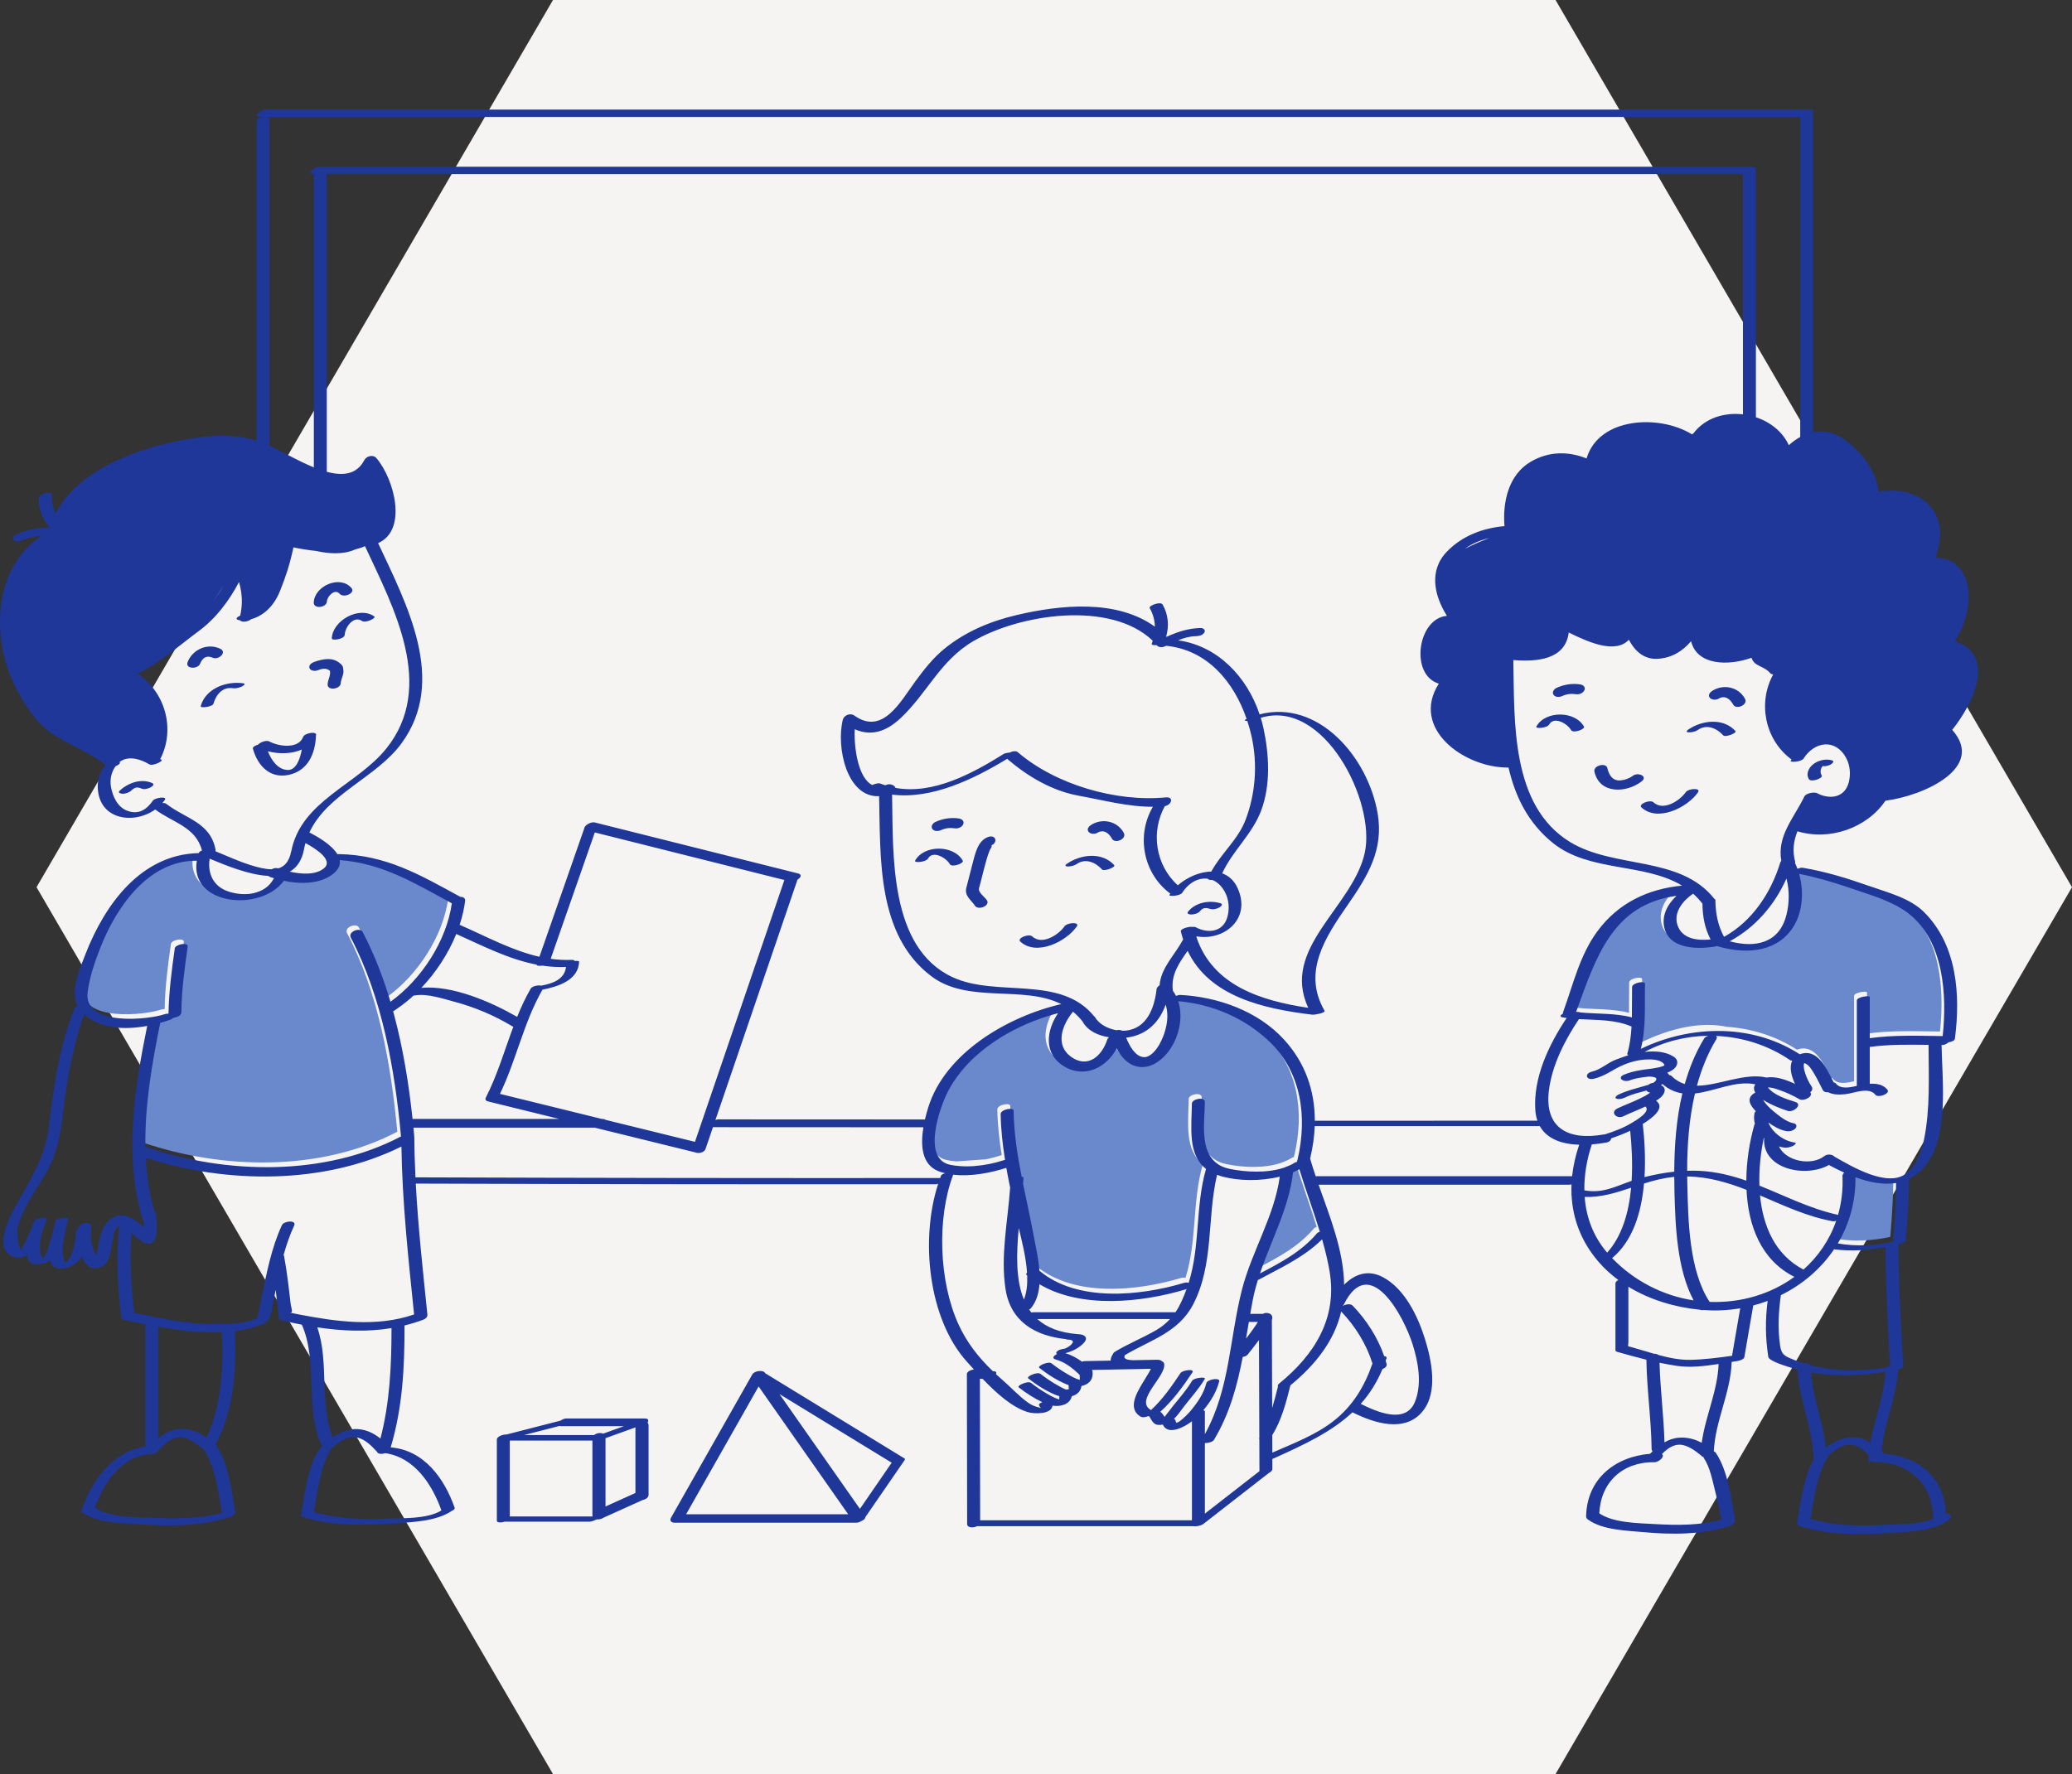 <?xml version="1.0" encoding="UTF-8"?>
<svg width="397px" height="340px" viewBox="0 0 397 340" version="1.1" xmlns="http://www.w3.org/2000/svg" xmlns:xlink="http://www.w3.org/1999/xlink">
    <rect x="0" y="0" width="397" height="340" fill="#333333" stroke="none"/>
    <!-- Generator: Sketch 54.1 (76490) - https://sketchapp.com -->
    <title>img</title>
    <desc>Created with Sketch.</desc>
    <g id="✅-Startseite" stroke="none" stroke-width="1" fill="none" fill-rule="evenodd">
        <g id="L_Startseite_V2.2" transform="translate(-762, -1070)">
            <g id="Markenkern" transform="translate(250, 908)">
                <g id="Group-3" transform="translate(0, 162)">
                    <g id="img" transform="translate(512, 0)">
                        <polygon id="Polygon" fill="#F5F4F3" transform="translate(202, 170) rotate(-270) translate(-202, -170) " points="202.035 -25 372 73.955 372 266.045 202.035 365 32 266.045 32 73.955"></polygon>
                        <g id="190-Back-To-School" transform="translate(0, 21)" fill-rule="nonzero">
                            <path d="M371.703,176.689 C367.016,176.64 362.38,176.444 357.722,177.093 C357.722,174.461 357.722,171.828 357.722,169.195 C357.722,168.862 355.242,169.197 355.242,169.858 C355.242,175.314 355.242,180.769 355.242,186.224 C353.75,186.568 352.1,186.878 351.216,185.758 C351.126,185.643 350.976,185.578 350.796,185.548 C349.529,183.081 347.798,178.957 344.379,180.145 C344.351,180.155 344.331,180.168 344.304,180.178 C340.226,177.531 335.569,176.107 330.798,175.783 C324.092,174.349 316.806,177.551 313.844,179.081 C314.862,175.16 314.543,170.704 314.63,166.705 C314.63,166.704 314.631,166.703 314.631,166.702 C314.631,166.685 314.631,166.668 314.631,166.651 C314.629,166.053 312.169,166.487 312.151,167.313 C312.109,169.185 312.159,171.151 312.119,173.113 C308.925,172.274 305.498,172.482 302.193,172.16 C301.997,172.074 301.722,172.039 301.427,172.055 C305.235,161.607 308.367,151.524 320.669,149.84 C318.888,151.523 317.662,153.821 318.437,156.301 C319.626,160.11 324.893,160.069 328.012,159.556 C328.128,159.538 328.237,159.503 328.343,159.463 C328.382,159.468 328.424,159.469 328.464,159.469 C333.407,160.942 339.269,160.886 342.644,156.408 C344.811,153.532 345.201,149.308 344.208,145.742 L344.368,145.668 C347.397,146.269 350.363,147.148 353.297,148.116 C357.186,149.556 361.726,151.391 365.185,153.248 C371.919,158.456 372.554,168.823 371.703,176.689 Z M354.985,203.717 C355.028,208.429 353.785,212.722 351.593,216.383 C355.06,216.991 358.722,216.811 362.177,216.056 C362.493,212.32 362.745,208.568 362.772,204.819 C360.273,205.219 357.57,204.665 354.985,203.717 Z M232.546,203.407 C232.737,203.424 232.955,203.442 233.205,203.46 C232.99,203.395 232.783,203.326 232.582,203.251 C232.57,203.303 232.558,203.355 232.546,203.407 Z M249.498,218.253 C251.181,217.301 252.494,216.457 252.83,215.979 C252.794,215.853 252.755,215.727 252.719,215.601 C251.717,216.585 250.635,217.458 249.498,218.253 Z M250.475,199.924 C250.458,199.999 250.445,200.074 250.426,200.149 C250.6,200.756 250.789,201.364 250.982,201.974 L250.475,199.924 Z M251.757,214.425 C251.846,214.32 252.045,214.222 252.29,214.14 C251.062,210.133 249.584,206.189 248.363,202.185 C247.976,202.392 247.572,202.582 247.153,202.757 C246.382,209.542 242.994,215.671 240.812,222.125 C244.81,220.035 248.787,217.941 251.757,214.425 Z M245.686,201.778 C246.321,201.546 246.924,201.27 247.473,200.928 C247.603,200.846 247.763,200.792 247.934,200.756 C247.901,200.617 247.934,200.485 248.01,200.362 C249.914,192.24 248.824,183.523 242.435,177.567 C237.666,173.12 231.587,170.584 225.134,170.011 C226.242,173.384 225.106,177.601 222.806,180.203 C221.414,181.777 219.429,182.993 217.251,182.515 C215.411,182.111 214.197,180.661 213.328,179.041 C211.457,182.657 207.265,184.848 203.342,182.538 C199.227,180.116 199.835,175.656 202.096,172.301 C193.724,174.468 184.955,179.626 180.963,187.332 C179.521,190.116 175.891,200.104 181.351,201.316 C181.977,201.454 182.632,201.531 183.294,201.581 L188.856,201.185 C189.92,200.974 190.953,200.698 191.931,200.381 C191.469,197.484 191.137,194.572 191.091,191.634 C191.077,190.714 193.56,190.249 193.571,190.973 C193.638,195.248 194.298,199.449 195.119,203.628 C195.329,203.642 195.468,203.689 195.463,203.775 C195.445,204.17 195.42,204.576 195.39,204.988 C196.043,208.192 196.764,211.387 197.363,214.595 C197.732,216.574 198.335,219.108 198.522,221.608 C205.713,227.65 217.809,226.457 226.188,223.951 C226.604,223.826 226.918,223.843 227.136,223.93 C229.383,216.853 228.392,209.242 230.47,202.116 C226.954,199.392 227.673,194.319 227.76,189.61 C227.777,188.696 230.271,188.214 230.25,189.34 C230.177,193.282 229.208,198.817 232.718,201.178 C232.823,201.216 232.905,201.271 232.956,201.344 C233.521,201.68 234.189,201.942 234.987,202.109 C238.041,202.746 242.121,202.965 245.364,201.897 C245.466,201.848 245.575,201.81 245.686,201.778 Z M74.744,172.42 C74.938,172.095 75.164,171.759 75.414,171.414 C75.198,171.563 74.985,171.718 74.767,171.859 C74.718,171.89 74.665,171.915 74.611,171.94 C74.657,172.099 74.7,172.26 74.744,172.42 Z M63.443,145.343 C63.157,145.973 62.548,146.486 61.384,146.633 C59.054,147.602 56.201,147.499 53.656,146.962 C49.194,153.032 35.539,151.631 36.97,143.115 C27.62,143.055 21.488,152.061 18.425,159.903 C17.37,162.605 16.388,165.444 16.037,168.338 C15.237,174.91 27.782,173.559 30.812,172.499 C31.051,172.415 31.304,172.391 31.542,172.408 C31.621,168.205 32.155,164.058 32.749,159.9 C32.863,159.108 35.353,158.649 35.222,159.568 C34.623,163.765 34.049,167.96 34.004,172.206 C33.998,172.743 33.154,173.115 32.453,173.195 C32.354,173.33 32.154,173.466 31.81,173.586 C31.229,173.789 30.607,173.984 29.962,174.163 C28.394,181.812 26.979,189.926 27.117,197.898 C27.177,197.907 27.238,197.919 27.295,197.938 C42.551,203.166 61.439,203.61 76.122,195.9 C74.939,183.084 72.51,169.276 66.494,157.835 C65.897,156.701 68.266,155.806 68.766,156.757 C70.979,160.965 72.715,165.47 74.096,170.121 C80.027,165.883 84.862,158.446 85.868,151.279 C78.643,147.372 72.555,143.612 64.371,143 C64.503,143.774 64.261,144.57 63.443,145.343 Z" id="color_x5F_2" fill="#6A89CC"></path>
                            <path d="M38.454,114.317 C39.423,110.922 43.402,109.469 46.65,109.963 C47.219,110.049 46.499,110.499 46.337,110.573 C45.821,110.809 45.179,110.984 44.608,110.898 C42.653,110.601 41.395,112.116 40.894,113.868 C40.72,114.473 38.32,114.784 38.454,114.317 Z M63.57,101.335 C63.545,101.86 66.009,101.501 66.048,100.673 C66.119,99.175 67.77,96.905 69.375,98.018 C70.005,98.456 72.193,97.468 71.696,97.124 C68.787,95.104 63.733,97.926 63.57,101.335 Z M62.631,94.283 C62.681,93.298 64.146,91.732 65.067,92.796 C65.84,93.69 68.185,92.671 67.329,91.681 C65.15,89.166 60.275,91.267 60.115,94.448 C60.048,95.788 62.572,95.463 62.631,94.283 Z M40.758,105.058 C41.849,105.565 43.617,103.991 42.169,103.32 C39.758,102.2 36.914,103.446 35.953,105.878 C35.416,107.242 37.907,107.298 38.336,106.212 C38.787,105.074 39.597,104.52 40.758,105.058 Z M29.162,129.078 C27.034,128.121 24.504,129.05 22.9,130.567 C22.461,130.981 23.274,131.133 23.525,131.125 C24.116,131.106 24.739,130.904 25.172,130.494 C25.838,129.864 26.319,129.773 27.156,130.151 C27.658,130.377 28.453,130.113 28.899,129.875 C29.205,129.711 29.673,129.308 29.162,129.078 Z M60.751,107.497 C61.76,107.146 62.401,106.949 63.215,107.55 C63.392,108.488 62.821,109.226 62.774,110.164 C62.71,111.443 65.227,111.072 65.283,109.968 C65.315,109.326 65.642,108.735 65.77,108.107 C65.847,107.733 65.797,107.329 65.732,106.959 C65.65,106.488 65.298,106.241 64.939,105.966 C63.582,104.929 61.774,105.314 60.303,105.825 C59.836,105.988 59.121,106.372 59.287,106.993 C59.442,107.565 60.284,107.659 60.751,107.497 Z M48.452,122.47 C48.371,122.175 48.887,121.872 49.468,121.7 C49.847,121.23 51.087,120.818 51.589,121.094 C53.336,122.053 57.175,122.622 58.071,120.251 C58.387,119.412 60.871,119.103 60.55,119.951 C60.548,119.958 60.543,119.964 60.54,119.97 C60.419,123.468 58.983,126.755 55.252,127.518 C51.687,128.248 49.337,125.701 48.452,122.47 Z M51.32,122.974 C51.996,124.681 53.217,126.504 55.123,126.569 C56.721,126.622 57.489,124.503 57.83,122.653 C55.883,123.513 53.356,123.536 51.32,122.974 Z M323.019,130.798 C321.829,132.495 318.689,134.499 316.813,132.77 C316.154,132.162 313.823,133.111 314.514,133.749 C317.609,136.602 323.292,133.779 325.331,130.871 C325.998,129.921 323.496,130.119 323.019,130.798 Z M323.438,118.853 C323.069,119.108 323.079,119.35 323.573,119.36 C324.134,119.372 324.858,119.214 325.325,118.891 C327.011,117.726 328.902,118.544 330.177,119.929 C330.587,120.374 332.867,119.481 332.514,119.097 C330.151,116.533 326.11,117.004 323.438,118.853 Z M294.37,118.238 C294.099,118.726 296.453,118.531 296.828,117.854 C297.75,116.191 300.339,117.702 301.017,118.914 C301.414,119.624 303.772,118.748 303.495,118.252 C301.785,115.193 296.081,115.153 294.37,118.238 Z M302.805,110.173 C301.26,109.925 299.652,110.179 298.239,110.836 C297.768,111.055 297.299,111.658 297.668,112.167 C298.045,112.689 298.847,112.621 299.36,112.384 C300.177,112.003 301.083,111.908 301.968,112.05 C302.562,112.146 303.322,111.849 303.578,111.276 C303.837,110.695 303.341,110.259 302.805,110.173 Z M328.149,111.356 C327.707,111.623 327.187,112.148 327.579,112.692 C327.93,113.178 328.792,113.203 329.271,112.911 C330.465,112.184 331.479,112.921 332.081,114.038 C332.638,115.075 334.985,114.114 334.343,112.922 C333.135,110.68 330.295,110.047 328.149,111.356 Z M349.046,127.637 C348.774,127.174 348.762,126.728 348.96,126.235 C349.018,126.089 349.118,125.948 349.228,125.827 C349.744,125.904 350.32,125.758 350.762,125.521 C351.005,125.391 351.595,124.892 351.025,124.724 C349.774,124.358 348.251,124.728 347.274,125.588 C346.516,126.253 346.011,127.35 346.568,128.3 C346.99,129.021 349.338,128.136 349.046,127.637 Z M312.87,127.673 C312.175,128.199 311.328,128.489 310.465,128.568 C308.98,128.702 308.257,127.491 307.972,126.206 C307.718,125.073 305.237,125.72 305.494,126.87 C306.459,131.197 311.537,131.033 314.507,128.781 C315.85,127.764 313.835,126.941 312.87,127.673 Z M344.394,138.319 C343.686,140.1 343.375,141.991 343.962,144.2 C343.983,144.281 343.97,144.359 343.942,144.435 C344.108,144.776 344.257,145.131 344.393,145.495 C344.782,145.361 345.164,145.271 345.36,145.302 C349.704,146.015 353.95,147.326 358.096,148.787 C361.594,150.019 365.888,151.08 368.608,153.764 C374.994,160.068 375.659,169.666 374.562,178.096 C374.516,178.441 373.925,178.661 373.33,178.771 C373.005,179.058 372.557,179.283 372.146,179.281 C372.099,179.281 372.054,179.28 372.008,179.279 C372.136,186.327 373.506,197.159 368.664,202.72 C367.785,203.73 366.812,204.455 365.779,204.955 C365.754,208.889 365.482,212.827 365.146,216.745 C365.111,217.155 364.31,217.353 364.002,217.432 C363.918,217.454 363.834,217.471 363.75,217.491 C363.782,225.269 364.198,233.049 364.664,240.81 C364.682,241.119 364.152,241.324 363.708,241.444 C363.353,246.792 360.998,251.763 360.525,257.084 C360.701,257.255 360.876,257.431 361.049,257.611 C367.548,258.098 372.551,262.13 372.84,269.077 C373.627,269.129 374.267,269.638 373.36,270.325 C370.397,272.572 365.089,272.629 361.587,272.828 C356.03,273.141 350.188,273.198 344.835,271.471 C344.818,271.466 344.808,271.458 344.792,271.453 C344.585,271.402 344.428,271.299 344.356,271.14 C344.347,271.122 344.342,271.103 344.338,271.083 C344.328,271.054 344.318,271.025 344.317,270.994 C344.316,270.99 344.318,270.986 344.317,270.982 C344.314,270.934 344.311,270.885 344.322,270.83 C344.977,267.034 345.562,262.181 347.516,258.68 C347.514,258.663 347.508,258.648 347.507,258.629 C347.314,252.794 344.692,247.313 344.433,241.478 C344.06,241.38 343.691,241.275 343.322,241.162 C342.725,240.978 338.947,239.905 338.813,239.054 C338.247,235.442 338.209,231.922 338.687,228.32 C337.787,228.659 336.865,228.95 335.926,229.198 C335.359,232.491 334.792,235.784 334.225,239.077 C334.139,239.573 333.184,239.802 332.801,239.858 C332.464,239.907 332.119,239.962 331.775,240.017 C331.779,240.05 331.787,240.081 331.786,240.118 C331.582,245.953 328.633,251.336 328.37,257.161 C328.53,257.212 328.664,257.292 328.749,257.419 C331.111,260.955 331.727,266.258 332.436,270.369 C332.516,270.835 332.06,271.213 331.517,271.402 C331.475,271.419 331.447,271.442 331.399,271.457 C326.215,273.118 320.436,273.144 315.056,272.649 C311.826,272.353 307.064,272.265 304.294,270.243 C304.259,270.218 304.221,270.196 304.185,270.169 C304.184,270.168 304.184,270.167 304.182,270.166 C304.137,270.133 304.097,270.097 304.062,270.054 C304.026,270.012 303.996,269.969 303.972,269.927 C303.933,269.845 303.908,269.753 303.907,269.645 C303.907,269.633 303.903,269.626 303.903,269.614 C304.055,262.371 309.51,258.169 316.153,257.623 C316.313,257.462 316.478,257.301 316.647,257.143 C316.531,257.037 316.457,256.895 316.454,256.704 C316.382,250.989 315.536,245.314 315.455,239.596 C313.544,239.123 311.646,238.589 309.765,238.059 C309.647,238.022 309.566,237.947 309.523,237.835 C309.523,233.549 309.523,229.265 309.523,224.979 C309.523,224.711 309.757,224.484 310.081,224.319 C308.71,223.305 307.442,222.164 306.326,220.873 C302.989,217.015 301.344,212.637 301.115,208.046 C301.032,207.999 301.038,207.93 301.106,207.85 C301.082,207.23 301.077,206.608 301.102,205.98 C300.962,206.025 300.821,206.051 300.688,206.051 C284.674,206.051 268.66,206.051 252.647,206.051 C254.823,212.24 257.397,218.562 257.53,225.021 C257.531,225.093 257.526,225.162 257.527,225.234 C259.475,223.258 262.055,222.214 264.972,223.774 C269.141,226.002 271.629,231.191 272.987,235.5 C274.273,239.579 275.593,245.693 272.635,249.414 C269.224,253.704 263.227,251.726 259.142,249.675 C259.141,249.674 259.14,249.673 259.138,249.672 C255.065,253.481 249.808,255.911 243.965,258.544 C243.906,258.57 243.845,258.593 243.784,258.613 C243.786,259.253 243.788,259.892 243.791,260.531 C243.791,260.558 243.782,260.585 243.777,260.611 C243.768,260.669 243.75,260.728 243.722,260.781 C243.623,260.974 243.419,261.135 243.167,261.261 C238.975,264.525 234.781,267.79 230.588,271.053 C230.571,271.067 230.546,271.079 230.527,271.092 C230.038,271.431 229.131,271.599 228.667,271.498 C214.85,271.498 201.032,271.498 187.215,271.498 C186.48,271.86 185.31,271.845 185.309,271.068 C185.292,261.496 185.276,251.923 185.259,242.351 C185.257,241.838 186.05,241.532 186.605,241.459 C186.146,240.954 185.707,240.466 185.296,240.013 C177.832,231.776 176.296,216.472 179.756,205.878 C179.588,205.932 179.428,205.967 179.3,205.967 C146.086,205.993 112.873,205.949 79.66,205.839 C80.113,214.224 81.039,222.618 81.89,230.939 C81.936,231.388 81.572,231.743 81.171,231.896 C79.954,232.361 78.724,232.732 77.483,233.035 C77.5,233.092 77.509,233.155 77.509,233.224 C77.506,241.195 77.14,248.724 74.859,256.392 C81.215,256.904 85.146,262.317 87.121,267.991 C87.191,268.192 86.913,268.417 86.519,268.593 C83.593,270.578 78.887,270.721 75.565,270.959 C69.727,271.376 63.51,271.506 57.879,269.689 C57.769,269.653 57.72,269.604 57.713,269.547 C57.678,269.506 57.659,269.458 57.668,269.399 C58.361,265.377 58.949,260.087 61.258,256.63 C61.347,256.498 61.525,256.39 61.742,256.304 C61.74,256.299 61.737,256.297 61.735,256.293 C58.212,248.906 61.054,240.249 57.836,232.878 C56.53,232.626 55.23,232.348 53.942,232.045 C53.757,232.001 53.462,231.839 53.438,231.618 C53.242,229.815 53.046,228.005 52.821,226.201 C52.63,227.173 52.445,228.141 52.259,229.095 C51.784,231.528 51.876,232.321 49.412,233.122 C47.966,233.593 46.488,233.905 44.993,234.104 C45.378,241.397 44.762,249.396 41.279,255.924 C41.368,255.959 41.442,256.01 41.492,256.083 C43.801,259.541 44.389,264.83 45.082,268.852 C45.111,269.024 44.97,269.189 44.743,269.33 C44.588,269.491 44.345,269.644 43.997,269.756 C38.678,271.472 32.723,271.548 27.198,271.153 C23.877,270.917 19.053,270.999 16.079,269.052 C15.713,268.992 15.48,268.8 15.604,268.442 C17.614,262.664 21.587,257.184 27.833,256.213 C27.821,248.402 27.832,240.593 27.833,232.783 C26.452,232.51 25.085,232.23 23.745,231.964 C23.569,231.928 23.278,231.787 23.252,231.575 C22.532,225.782 22.171,219.79 22.867,213.983 C22.867,213.983 22.867,213.983 22.867,213.982 C22.511,214.059 22.199,214.386 21.94,215.111 C21.25,217.049 21.568,221.146 19.131,221.923 C17.364,222.485 16.295,221.397 15.675,219.843 C15.549,220.037 15.415,220.223 15.265,220.396 C14.324,221.48 12.376,222.488 10.889,222.049 C10.189,221.843 9.797,221.309 9.606,220.594 C8.649,221.151 7.29,221.482 6.315,221.198 C5.599,220.99 5.261,220.36 5.15,219.547 C4.499,219.972 3.755,220.162 2.894,219.955 C-1.187,218.975 1.267,213.387 2.458,211.133 C5.326,205.699 8.655,201.157 9.364,194.917 C10.239,187.216 11.399,179.527 14.248,172.276 C14.319,172.094 14.557,171.943 14.856,171.831 C13.379,168.883 15.266,164.71 16.377,161.86 C20.093,152.33 26.999,142.744 38.069,142.499 C38.071,142.491 38.073,142.484 38.076,142.477 C38.142,142.281 38.387,142.116 38.695,141.994 C37.524,137.472 33.169,136.691 29.744,134.14 C25.673,137.036 19.01,136.199 18.734,130.012 C18.652,128.177 19.246,126.732 20.223,125.65 C15.85,122.017 10.231,121.151 6.539,116.385 C3.578,112.564 1.278,107.931 0.445,103.138 C-0.977,94.938 0.881,86.526 7.9,81.716 C6.621,81.812 5.373,82.043 4.16,82.61 C2.988,83.157 1.58,82.134 3.133,81.41 C5.191,80.449 7.331,80.182 9.535,80.11 C9.536,80.106 9.536,80.102 9.537,80.098 C8.117,78.504 7.308,76.541 7.447,74.332 C7.498,73.535 9.954,73.212 9.925,73.668 C9.84,75.008 10.105,76.249 10.644,77.374 C14.806,69.393 25.289,65.337 33.549,63.615 C38.687,62.545 44.034,61.929 49.164,63.419 C49.164,43.028 49.164,22.636 49.164,2.244 C49.164,1.857 49.721,1.535 50.307,1.413 C50.179,1.413 50.05,1.413 49.922,1.413 C48.247,1.413 49.951,0 50.884,0 C149.502,0 248.12,0 346.738,0 C347.576,0 347.569,0.354 347.235,0.707 C347.337,0.798 347.402,0.918 347.402,1.082 C347.402,21.333 347.402,41.583 347.402,61.835 C349.372,61.442 351.459,61.808 353.465,63.263 C356.513,65.474 359.613,69.299 359.903,73.207 C363.888,72.66 368.139,73.295 370.493,76.912 C372.245,79.605 371.913,82.898 370.852,85.83 C378.685,86.207 378.447,96.054 374.556,101.848 C374.588,101.855 374.622,101.859 374.653,101.871 C382.501,104.741 378.108,113.782 374.047,118.887 C380.523,126.143 368.552,131.532 361.26,132.454 C357.675,137.742 350.494,140.18 344.394,138.319 Z M328.762,177.535 C328.968,177.656 329.042,177.861 328.856,178.167 C327.185,180.916 325.989,183.934 325.136,187.082 C329.319,187.068 334.259,184.534 338.475,185.515 C340.137,185.223 342.17,185.901 343.927,186.728 C343.24,185.27 342.776,183.509 343.401,182.274 C343.241,182.279 343.104,182.257 343.012,182.194 C338.784,179.303 333.802,177.735 328.762,177.535 Z M338.007,197.111 C338.007,197.108 338.009,197.104 338.009,197.1 C337.991,197.082 337.973,197.063 337.954,197.046 C337.348,199.931 337.004,203.1 337.109,206.226 C342.054,208.202 346.812,210.659 352.173,211.831 C352.829,209.525 353.14,207.039 353.024,204.396 C353.013,204.144 353.152,203.923 353.367,203.744 C352.339,203.279 351.349,202.776 350.417,202.272 C346.033,204.767 337.634,203.15 338.007,197.111 Z M351.812,212.985 C351.554,213.054 351.324,213.089 351.18,213.063 C346.175,212.146 341.719,210.014 337.226,208.102 C337.785,214 340.123,219.495 345.552,222.317 C348.364,219.824 350.545,216.661 351.812,212.985 Z M363.298,205.728 C360.8,206.13 358.099,205.575 355.515,204.625 C355.558,209.342 354.316,213.641 352.126,217.306 C355.59,217.914 359.25,217.734 362.702,216.979 C363.02,213.238 363.271,209.481 363.298,205.728 Z M336.425,191.978 C336.389,191.939 336.347,191.898 336.312,191.859 C335.776,191.262 335.003,190.358 335.278,189.487 C335.44,188.972 335.845,188.631 336.327,188.402 C336.014,187.891 335.965,187.354 336.33,186.813 C332.514,186.014 328.558,188.157 324.76,188.569 C323.627,193.412 323.26,198.504 323.265,203.382 C324.084,203.356 324.904,203.355 325.721,203.399 C328.877,203.566 331.79,204.297 334.6,205.278 C334.618,201.534 335.223,197.797 336.138,194.577 C336.159,194.504 336.197,194.436 336.244,194.371 C336.059,193.699 336.018,192.989 336.189,192.258 C336.212,192.156 336.301,192.063 336.425,191.978 Z M187.797,270.369 C201.325,270.369 214.852,270.369 228.38,270.369 C228.38,264.038 228.38,257.707 228.38,251.376 C228.335,251.411 228.292,251.452 228.248,251.486 C226.963,252.472 223.755,254.207 222.8,252.023 C222.199,252.145 221.534,252.148 221.115,251.763 C220.848,251.518 220.65,251.219 220.477,250.904 C220.331,250.641 220.239,250.508 220.199,250.439 C220.175,250.438 220.151,250.443 220.127,250.44 C220.071,250.434 220.019,250.424 219.973,250.41 C219.483,250.616 218.9,250.702 218.573,250.515 C216.656,249.425 217.14,247.391 217.995,245.707 C218.547,244.618 219.21,243.599 219.836,242.553 C220.052,242.192 220.286,241.829 220.454,241.442 C220.472,241.4 220.49,241.37 220.507,241.338 C216.729,241.41 212.952,241.481 209.173,241.552 C209.194,241.573 209.217,241.592 209.237,241.613 C209.25,241.626 209.254,241.638 209.264,241.65 C209.276,241.664 209.285,241.679 209.294,241.692 C209.307,241.714 209.32,241.736 209.325,241.762 C209.332,241.816 209.331,241.862 209.336,241.914 C209.497,243.521 208.501,244.376 207.213,244.628 C207.074,245.692 206.326,246.325 205.363,246.586 C205.015,248.121 203.297,248.643 201.663,248.397 C201.496,250.064 198.193,250.027 196.878,249.62 C193.88,248.689 190.863,245.961 188.303,243.285 C188.119,243.269 187.934,243.25 187.75,243.227 C187.766,252.273 187.781,261.321 187.797,270.369 Z M204.005,237.472 C204.013,237.468 204.017,237.467 204.024,237.464 C204.008,237.469 203.978,237.478 203.917,237.493 C203.96,237.483 203.987,237.476 204.005,237.472 Z M204.124,238.329 C205.283,238.695 206.34,239.264 207.309,239.968 C207.47,239.904 207.648,239.861 207.847,239.858 C209.504,239.827 211.16,239.796 212.817,239.765 C212.781,239.423 212.911,239.004 213.248,238.501 C213.279,238.358 213.416,238.194 213.719,238.012 C216.242,236.491 218.981,235.405 221.519,233.929 C222.601,233.3 223.453,232.587 224.176,231.804 C215.701,231.804 207.227,231.804 198.754,231.804 C200.501,233.376 202.985,234.41 206.454,234.689 C207.01,234.708 207.707,234.791 207.994,235.255 C208.24,235.655 207.869,236.157 207.6,236.439 C206.718,237.361 205.407,238.024 204.124,238.329 Z M167.115,129.447 C167.647,129.209 168.344,129.041 168.635,129.159 C168.96,129.29 169.288,129.388 169.615,129.494 C169.681,129.47 169.744,129.454 169.811,129.426 C170.596,129.1 171.398,129.496 171.588,130.004 C178.822,131.304 186.31,127.247 192.321,123.488 C192.513,123.368 193.005,123.265 193.476,123.221 C193.986,122.95 194.667,122.862 195.027,123.172 C202.249,129.372 213.838,132.741 223.352,131.823 C225.011,131.662 224.459,133.296 223.188,133.492 C220.444,138.456 221.41,144.841 225.672,148.669 C227.412,147.153 229.844,146.065 232.086,146.041 C233.985,142.532 237.225,139.899 238.664,136.098 C240.566,131.079 240.974,125.471 239.82,120.205 C239.598,119.19 239.321,118.181 238.994,117.185 C238.521,117.175 238.268,117.063 238.855,116.78 C236.427,109.714 231.337,103.531 223.426,102.77 C223.364,102.8 223.302,102.831 223.24,102.861 C222.572,103.191 221.833,102.997 221.609,102.629 C221.053,102.689 220.582,102.614 220.68,102.358 C220.752,102.171 220.808,101.984 220.867,101.797 C212.734,94.003 195.322,96.7 186.457,101.899 C180.142,105.603 177.67,111.839 172.551,116.639 C169.723,119.291 166.865,120.125 163.766,118.757 C163.609,122.286 164.402,128.086 167.115,129.447 Z M261.506,142.381 C263.606,132.595 253.673,112.828 241.56,116.572 C241.749,117.195 241.922,117.823 242.061,118.459 C243.173,123.532 243.505,129.423 241.629,134.374 C239.899,138.946 236.156,142.049 234.177,146.378 C235.398,146.818 236.448,147.713 237.13,149.211 C239.813,155.099 234.535,159.37 229.297,158.455 C229.277,158.496 229.255,158.537 229.233,158.578 C232.341,167.871 241.568,170.79 250.675,172.154 C245.292,160.737 259.27,152.803 261.506,142.381 Z M170.927,131.288 C171.146,142.775 170.312,160.637 182.54,166.293 C190.963,170.188 203.208,165.806 209.631,173.771 C209.698,173.812 209.757,173.86 209.795,173.926 C210.587,175.292 212.261,176.159 213.913,176.445 C214.302,176.352 214.722,176.371 215.033,176.547 C215.255,176.549 215.476,176.547 215.686,176.526 C219.706,176.108 221.151,172.281 221.587,168.744 C221.558,168.393 221.817,168.06 222.18,167.837 C222.442,164.494 224.98,162.186 226.695,159.055 C226.53,158.543 226.376,158.02 226.249,157.471 C226.144,157.016 227.858,156.509 228.495,156.647 C228.739,156.616 228.959,156.626 229.108,156.706 C231.458,157.968 234.359,157.652 235.171,154.749 C235.616,153.154 235.473,151.346 234.653,149.877 C234.015,148.733 233.189,148.003 232.289,147.64 C231.84,147.673 231.473,147.608 231.454,147.42 C229.685,147.145 227.782,148.132 226.536,150.083 C226.123,150.73 223.821,150.884 224.081,150.477 C224.131,150.399 224.187,150.321 224.241,150.244 C224.206,150.229 224.172,150.215 224.145,150.194 C218.992,146.323 217.681,139.057 220.904,133.616 C216.101,133.644 211.436,132.353 206.706,131.503 C201.642,130.594 196.946,127.837 193.099,124.535 C193.055,124.498 193.024,124.458 192.992,124.42 C186.566,128.324 178.55,132.235 170.927,131.288 Z M205.593,172.895 C203.523,175.395 202.05,179.281 205.255,181.564 C208.417,183.818 211.131,181.4 212.152,178.249 C212.211,178.067 212.335,177.917 212.492,177.798 C210.452,177.479 208.481,176.606 207.494,174.901 C207.479,174.875 207.474,174.848 207.463,174.823 C206.885,174.075 206.258,173.442 205.593,172.895 Z M216.221,177.807 C216.074,177.83 215.922,177.849 215.769,177.866 C216.414,179.428 217.486,181.488 219.146,181.6 C220.445,181.688 221.607,180.12 222.159,179.136 C223.358,177.004 224.145,173.984 223.342,171.546 C222.211,174.723 219.919,177.22 216.221,177.807 Z M183.937,202.486 C185.75,202.624 187.656,202.457 189.495,202.09 C190.558,201.878 191.59,201.602 192.568,201.284 C192.106,198.384 191.775,195.469 191.729,192.528 C191.714,191.607 194.196,191.141 194.207,191.865 C194.274,196.146 194.933,200.352 195.753,204.535 C195.964,204.549 196.102,204.596 196.098,204.683 C196.08,205.078 196.054,205.484 196.024,205.897 C196.678,209.105 197.398,212.304 197.996,215.515 C198.366,217.496 198.967,220.033 199.155,222.536 C206.341,228.585 218.429,227.391 226.802,224.882 C227.218,224.757 227.532,224.774 227.75,224.861 C229.995,217.776 229.005,210.156 231.082,203.022 C227.568,200.295 228.287,195.215 228.374,190.501 C228.391,189.586 230.883,189.103 230.862,190.231 C230.789,194.177 229.821,199.719 233.329,202.082 C233.41,202.136 233.481,202.198 233.566,202.249 C234.131,202.585 234.799,202.847 235.595,203.014 C238.648,203.652 242.725,203.872 245.966,202.802 C246.067,202.755 246.177,202.717 246.287,202.684 C246.921,202.453 247.524,202.176 248.073,201.833 C248.203,201.752 248.363,201.698 248.533,201.662 C248.5,201.522 248.533,201.391 248.609,201.267 C250.512,193.136 249.423,184.409 243.039,178.446 C238.273,173.994 232.198,171.455 225.749,170.881 C226.856,174.258 225.721,178.48 223.421,181.085 C222.031,182.66 220.048,183.878 217.871,183.4 C216.031,182.995 214.818,181.543 213.95,179.921 C212.08,183.542 207.891,185.735 203.97,183.423 C199.858,180.998 200.466,176.533 202.725,173.174 C194.359,175.343 185.596,180.507 181.606,188.222 C180.165,191.009 176.537,201.009 181.994,202.222 C182.622,202.359 183.276,202.436 183.937,202.486 Z M196.185,228.075 C196.721,226.732 196.877,225.144 196.814,223.475 C196.793,223.457 196.768,223.442 196.748,223.423 C196.558,223.261 196.607,223.069 196.783,222.888 C196.588,219.947 195.786,216.818 195.194,214.34 C194.741,219.259 194.601,224.252 196.185,228.075 Z M197.187,229.971 C197.316,230.165 197.449,230.356 197.591,230.542 C197.705,230.513 197.813,230.494 197.91,230.494 C207.016,230.494 216.123,230.494 225.227,230.494 C226.102,229.2 226.739,227.716 227.353,226.031 C227.28,226.062 227.221,226.097 227.136,226.123 C218.797,228.62 207.138,229.88 199.166,225.126 C199.032,226.861 198.57,228.475 197.517,229.74 C197.447,229.827 197.328,229.903 197.187,229.971 Z M202.854,247.541 C202.621,247.662 202.745,247.754 202.854,247.541 L202.854,247.541 Z M220.72,250.409 C220.95,250.386 221.252,250.306 221.637,250.105 C221.621,250.112 221.605,250.118 221.587,250.124 C221.315,250.261 221.022,250.361 220.72,250.409 Z M230.858,253.868 C235.666,245.14 235.539,235.73 237.943,226.244 C239.818,218.842 244.174,212.109 245.209,204.504 C241.546,205.414 237.352,205.353 234.109,204.467 C234.003,204.438 233.916,204.398 233.814,204.367 C233.599,204.302 233.392,204.233 233.192,204.159 C233.179,204.211 233.169,204.262 233.156,204.315 C231.257,212.491 232.61,221.342 228.595,229.024 C225.799,234.372 220.427,235.817 215.534,238.705 C215.151,239.436 215.927,239.647 217.11,239.684 C218.01,239.667 218.909,239.65 219.808,239.633 C219.994,239.63 220.181,239.626 220.367,239.622 C220.819,239.614 221.271,239.605 221.723,239.597 C222.165,239.589 222.45,239.702 222.61,239.872 C222.833,239.971 222.985,240.102 223.034,240.282 C223.67,242.632 217.236,247.366 220.522,249.235 C220.528,249.239 220.531,249.242 220.536,249.246 C222.772,247.174 224.506,244.673 226.193,242.143 C226.554,241.603 228.988,241.248 228.459,242.04 C226.637,244.768 224.759,247.367 222.323,249.565 C222.576,249.759 222.814,250.032 223.049,250.405 C223.077,250.45 223.111,250.497 223.142,250.546 C223.738,249.823 224.269,249.054 224.86,248.327 C226.092,246.812 227.38,245.34 228.389,243.661 C228.785,243.003 231.107,242.833 230.846,243.269 C229.667,245.23 228.134,246.896 226.745,248.704 C226.172,249.45 225.632,250.279 224.94,250.924 C225.061,250.977 225.155,251.057 225.194,251.173 C225.232,251.287 225.314,251.566 225.444,251.707 C225.522,251.629 225.873,251.509 226.035,251.383 C226.83,250.772 227.55,250.079 228.192,249.306 C229.468,247.769 230.642,246.06 231.132,244.098 C231.323,243.335 233.798,242.947 233.599,243.746 C233.112,245.695 231.961,247.645 230.55,249.279 C230.735,249.316 230.856,249.391 230.856,249.515 C230.856,249.524 230.856,249.533 230.856,249.542 C230.858,250.986 230.858,252.427 230.858,253.868 Z M238.743,235.542 C238.882,235.36 239.028,235.182 239.166,234.998 C239.695,234.291 240.224,233.579 240.709,232.84 C240.815,232.679 240.912,232.51 241.01,232.344 C240.435,232.344 239.86,232.344 239.286,232.344 C239.105,233.413 238.925,234.48 238.743,235.542 Z M241.417,223.055 C245.412,220.962 249.387,218.866 252.355,215.346 C252.444,215.241 252.643,215.143 252.888,215.061 C251.66,211.049 250.183,207.101 248.963,203.092 C248.577,203.299 248.172,203.49 247.754,203.665 C246.984,210.457 243.598,216.593 241.417,223.055 Z M251.922,193.792 C266.14,193.791 280.357,193.789 294.574,193.784 C294.38,193.209 294.235,192.586 294.18,191.872 C293.705,185.604 296.747,179.233 300.174,174.102 C299.923,174.068 299.673,174.031 299.425,173.988 C298.746,173.869 298.984,173.537 299.471,173.251 C299.462,173.138 299.476,173.013 299.527,172.869 C301.438,167.63 302.693,162.045 306.068,157.473 C310.069,152.053 315.717,149.372 322.291,148.729 C315.004,144.324 304.543,146.175 297.579,140.589 C292.778,136.738 290.321,131.654 289.035,126.106 C280.524,126.182 270.182,118.618 275.682,110.022 C270.067,108.344 271.614,97.489 277.236,97.032 C274.835,93.228 273.7,88.412 277.191,84.764 C280.133,81.688 284.108,80.199 288.264,79.835 C287.883,75.214 289.03,69.972 293.321,67.475 C296.815,65.444 300.517,65.484 303.988,66.859 C306.341,58.945 317.914,58.371 324.174,62.236 C324.18,62.24 324.182,62.243 324.187,62.247 C324.276,62.183 324.369,62.119 324.469,62.051 C326.683,59.109 330.391,57.996 333.958,58.417 C333.958,43.068 333.958,27.718 333.958,12.37 C243.511,12.37 153.062,12.37 62.613,12.37 C62.613,31.388 62.613,50.406 62.613,69.423 C65.655,70.243 68.345,69.995 69.802,67.187 C70.214,66.391 71.499,66.061 72.124,66.798 C75.585,70.88 78.117,80.613 72.447,83.09 C77.916,94.819 85.726,109.401 76.954,121.435 C72.139,128.039 62.725,131.1 59.281,138.548 C60.855,139.34 63.557,140.914 64.648,142.715 C64.724,142.699 64.792,142.689 64.843,142.69 C73.985,142.831 80.491,146.682 88.207,150.885 C88.742,150.887 89.19,151.121 89.121,151.664 C88.926,153.188 88.568,154.725 88.069,156.244 C93.121,158.432 98.037,161.171 103.356,162.368 C106.224,154.149 109.096,145.928 111.965,137.707 C111.995,137.166 113.245,136.447 113.951,136.624 C126.929,139.88 139.907,143.134 152.885,146.389 C153.758,146.608 153.421,147.191 152.803,147.584 C147.559,162.939 142.317,178.294 137.075,193.649 C137.262,193.577 137.449,193.531 137.618,193.531 C150.819,193.537 164.021,193.544 177.221,193.549 C177.416,192.71 177.636,191.936 177.838,191.284 C181.065,180.808 193.056,173.805 203.347,171.437 C195.995,167.752 185.5,171.417 178.463,166.111 C167.961,158.193 168.719,143.441 168.441,131.59 C162.27,131.879 160.178,122.253 161.482,116.956 C161.702,116.066 162.916,115.58 163.688,116.133 C169.105,120.021 172.542,113.454 175.342,109.637 C177.009,107.364 178.793,105.074 181.002,103.291 C185.046,100.025 189.771,98.052 194.811,96.87 C203.149,94.915 213.953,93.793 221.277,99.107 C221.253,97.885 220.94,96.682 220.284,95.528 C220.034,95.088 222.377,94.19 222.761,94.864 C223.865,96.804 224.017,98.914 223.447,100.987 C223.469,101.008 223.491,101.028 223.51,101.05 C225.598,100.102 227.688,99.406 230.057,99.357 C230.517,99.347 231.054,99.72 230.763,100.214 C230.439,100.764 229.717,100.912 229.137,100.924 C227.929,100.95 226.8,101.276 225.704,101.719 C233.345,102.77 238.954,108.753 241.342,115.91 C252.606,112.986 262.119,124.127 263.96,134.891 C265.156,141.873 262.06,146.897 258.187,152.479 C253.914,158.64 249.513,165.318 253.769,172.677 C254.051,173.163 251.766,173.507 251.508,173.475 C242.077,172.335 231.722,170.018 227.55,161.233 C225.907,163.597 224.3,165.807 224.731,168.893 C224.955,169.203 225.156,169.525 225.326,169.865 C225.635,169.747 225.929,169.669 226.094,169.677 C233.325,170.038 241.035,172.771 246.015,178.225 C250.152,182.748 251.924,188.121 251.922,193.792 Z M150.29,147.653 C138.183,144.615 126.076,141.579 113.968,138.542 C111.149,146.614 108.332,154.686 105.514,162.758 C106.792,162.933 108.095,163.017 109.433,162.962 C109.887,162.944 110.081,163.036 110.112,163.177 C110.582,163.125 110.967,163.163 110.962,163.31 C110.83,166.841 107.009,168.064 103.933,168.68 C100.319,174.987 98.918,182.187 95.792,188.645 C102.294,190.245 108.795,191.844 115.296,193.443 C115.318,193.443 115.339,193.443 115.361,193.443 C115.697,193.443 115.902,193.512 116.014,193.619 C121.728,195.025 127.441,196.429 133.156,197.836 C138.868,181.108 144.579,164.38 150.29,147.653 Z M31.554,173.37 C31.793,173.286 32.046,173.262 32.284,173.279 C32.363,169.072 32.897,164.92 33.49,160.757 C33.604,159.963 36.093,159.505 35.962,160.425 C35.363,164.626 34.79,168.826 34.744,173.077 C34.738,173.614 33.895,173.987 33.194,174.067 C33.095,174.202 32.896,174.338 32.552,174.459 C31.971,174.662 31.35,174.857 30.705,175.036 C29.138,182.694 27.724,190.817 27.861,198.799 C27.922,198.808 27.983,198.819 28.039,198.839 C43.286,204.073 62.161,204.517 76.835,196.799 C75.653,183.968 73.225,170.144 67.213,158.689 C66.617,157.554 68.983,156.658 69.484,157.61 C71.695,161.822 73.43,166.334 74.81,170.99 C80.737,166.747 85.569,159.301 86.574,152.125 C79.354,148.214 73.27,144.45 65.091,143.837 C65.225,144.614 64.984,145.411 64.165,146.185 C64.069,146.276 63.967,146.368 63.854,146.458 C63.322,146.886 62.732,147.216 62.108,147.475 C59.78,148.446 56.928,148.342 54.385,147.805 C49.926,153.882 36.28,152.479 37.711,143.953 C28.366,143.893 22.238,152.91 19.178,160.76 C18.123,163.465 17.142,166.308 16.79,169.205 C15.989,175.785 28.527,174.432 31.554,173.37 Z M55.524,146.058 C57.768,146.557 60.442,146.727 62.047,145.435 C63.998,143.866 60.484,141.637 58.53,140.581 C58.424,140.957 58.327,141.341 58.25,141.738 C58.249,141.753 58.254,141.766 58.251,141.782 C57.833,143.957 56.85,145.297 55.524,146.058 Z M40.169,143.569 C39.742,146.322 40.801,148.903 43.825,149.878 C46.864,150.857 50.717,150.504 52.413,147.451 C52.438,147.406 52.472,147.364 52.514,147.325 C52.28,147.253 52.051,147.178 51.829,147.102 C51.642,147.038 51.508,146.957 51.418,146.866 C47.713,146.698 43.308,144.87 40.169,143.569 Z M102.834,163.875 C97.45,162.846 92.496,160.273 87.42,158 C85.899,161.772 83.545,165.362 80.729,168.324 C86.614,167.783 94.027,170.972 99.089,173.889 C99.837,172.04 100.671,170.225 101.678,168.483 C101.953,168.007 103.088,167.748 103.697,167.904 C105.862,167.494 108.159,166.741 108.45,164.322 C106.894,164.385 105.382,164.286 103.906,164.064 C103.318,164.15 102.784,164.102 102.834,163.875 Z M79.047,193.467 C79.124,193.451 79.2,193.443 79.275,193.443 C88.563,193.443 97.852,193.443 107.14,193.443 C102.616,192.33 98.092,191.218 93.568,190.105 C92.937,189.95 92.909,189.588 93.16,189.238 C93.154,189.24 93.149,189.241 93.143,189.243 C95.323,184.953 96.666,180.296 98.356,175.773 C98.292,175.758 98.232,175.738 98.184,175.708 C94.712,173.599 90.91,172.006 86.982,170.962 C84.708,170.357 81.881,169.386 79.501,169.774 C79.405,169.79 79.318,169.798 79.238,169.804 C78.242,170.72 77.199,171.546 76.127,172.284 C75.912,172.433 75.699,172.588 75.481,172.729 C75.432,172.761 75.379,172.786 75.325,172.81 C75.37,172.971 75.414,173.132 75.457,173.291 C77.236,179.912 78.335,186.772 79.047,193.467 Z M40.842,94.203 C41.586,93.215 42.273,92.202 42.896,91.169 C42.304,92.091 41.611,93.125 40.842,94.203 Z M345.739,131.616 C346.007,131.063 347.405,130.788 347.98,130.949 C348.034,130.961 348.085,130.977 348.129,131.001 C348.131,131.001 348.133,131.002 348.135,131.003 C350.484,132.265 353.387,131.95 354.197,129.047 C354.643,127.452 354.499,125.644 353.679,124.174 C351.636,120.512 347.666,121.09 345.565,124.381 C345.153,125.027 342.85,125.181 343.11,124.774 C343.16,124.696 343.215,124.618 343.27,124.542 C343.235,124.528 343.201,124.513 343.173,124.492 C338.123,120.699 336.775,113.651 339.753,108.25 C339.512,108.233 339.305,108.165 339.181,108.02 C337.883,106.508 336.166,106.812 335.596,105.078 C335.593,105.074 335.588,105.071 335.584,105.068 C331.17,106.65 325.165,106.568 324.011,101.883 C322.403,103.803 320.291,105.117 317.574,105.263 C314.958,105.404 313.198,103.712 312.092,101.608 C309.514,104.361 304.431,102.127 300.575,100.223 C299.918,105.433 294.506,105.867 289.955,105.5 C290.199,117.237 289.423,133.369 300.794,140.353 C309.275,145.562 321.899,142.929 328.462,151.249 C328.588,151.303 328.67,151.39 328.672,151.513 C328.71,154.125 329.14,156.317 330.327,158.55 C335.72,155.559 339.297,150.171 341.094,144.337 C341.099,144.319 341.106,144.303 341.111,144.286 C341.114,144.278 341.116,144.27 341.119,144.263 C341.12,144.262 341.12,144.261 341.12,144.26 C341.125,144.248 341.133,144.237 341.138,144.225 C341.172,144.143 341.226,144.064 341.302,143.993 C340.46,139.153 343.691,135.839 345.739,131.616 Z M342.29,147.373 C340.022,152.448 336.355,156.718 331.417,159.4 C336.23,160.702 340.908,159.851 342.289,154.32 C342.855,152.055 342.877,149.633 342.29,147.373 Z M321.38,156.211 C322.241,158.972 325.218,159.302 327.754,159.05 C326.634,156.874 326.23,154.727 326.191,152.182 C325.636,151.468 325.035,150.839 324.403,150.277 C322.513,151.549 320.63,153.803 321.38,156.211 Z M285.341,82.125 C283.659,82.522 282.029,83.174 280.685,84.177 C282.186,83.388 283.854,82.688 285.341,82.125 Z M307.323,196.416 C307.377,196.406 307.42,196.415 307.472,196.409 C309.239,195.857 310.945,195.221 312.568,194.253 C313.279,193.829 316.385,192.082 315.275,191.061 C313.879,191.724 312.432,192.27 311.034,192.941 C309.756,193.555 308.397,192.158 309.922,191.425 C311.271,190.776 312.69,190.276 314.038,189.62 C314.765,189.266 315.534,188.91 316.176,188.408 C315.799,188.336 315.579,188.186 315.472,188.002 C314.131,188.375 312.758,188.676 311.496,189.284 C310.998,189.523 310.309,189.747 309.756,189.571 C309.21,189.397 309.774,188.94 310.03,188.816 C311.918,187.908 313.864,187.512 315.836,186.909 C316.081,186.703 316.4,186.558 316.74,186.542 C317.008,186.383 317.256,186.178 317.33,185.946 C317.527,185.342 316.445,185.364 316.103,185.341 C316.066,185.339 316.049,185.324 316.017,185.319 C314.734,185.464 313.445,185.591 312.264,186.055 C311.106,186.51 309.65,185.556 311.255,184.925 C312.82,184.309 314.348,184.049 316.018,183.861 C316.311,183.828 319.113,183.455 318.902,183.059 C318.43,182.169 316.838,182.032 316.022,182.034 C313.373,182.043 311.072,182.901 308.836,184.234 C307.727,184.896 306.647,185.441 305.386,185.74 C303.885,186.097 303.507,184.745 305.022,184.385 C306.772,183.97 308.011,182.662 309.664,182.061 C310.446,181.776 311.226,181.479 312.019,181.227 C311.847,181.169 311.752,181.065 311.8,180.904 C312.289,179.258 312.507,177.509 312.608,175.735 C309.464,174.371 305.95,174.513 302.528,174.317 C299.814,178.378 297.37,183.13 296.772,188 C295.882,195.267 300.557,197.63 307.323,196.416 Z M303.566,207.13 C307.055,207.786 309.576,206.367 312.625,205.308 C312.829,201.956 312.647,198.614 312.349,195.72 C311.163,196.279 309.944,196.749 308.694,197.167 C308.688,197.509 308.408,197.858 307.743,197.977 C306.884,198.131 305.953,198.254 304.999,198.329 C304.043,201.204 303.517,204.194 303.566,207.13 Z M315.093,204.59 C316.96,204.12 318.867,203.758 320.789,203.553 C320.814,198.57 321.189,193.433 322.346,188.545 C321.046,188.355 319.774,187.829 318.542,186.769 C318.442,186.83 318.341,186.886 318.239,186.942 C318.707,187.185 319.06,187.558 318.941,188.148 C318.779,188.952 318.016,189.521 317.307,189.959 C319.202,191.333 316.515,193.257 315.203,194.128 C315.056,194.225 314.906,194.312 314.759,194.404 C315.094,197.432 315.312,201.001 315.093,204.59 Z M327.364,177.505 C323.137,177.552 318.918,178.577 315.108,180.604 C317.008,180.403 319.025,180.481 320.655,181.498 C321.821,182.224 321.426,183.446 320.427,184.088 C320.109,184.293 319.777,184.459 319.438,184.597 C319.599,184.701 319.722,184.839 319.793,185.014 C319.998,185.048 320.179,185.121 320.31,185.249 C321.073,186.007 321.911,186.483 322.807,186.761 C323.67,183.693 324.87,180.744 326.525,178.022 C326.668,177.787 326.995,177.61 327.364,177.505 Z M51.194,1.408 C51.46,1.485 51.643,1.649 51.643,1.931 C51.643,22.72 51.643,43.51 51.643,64.3 C51.643,64.334 51.633,64.366 51.625,64.4 C54.085,65.573 57.162,67.371 60.134,68.575 C60.134,49.838 60.134,31.102 60.134,12.364 C58.591,12.32 60.249,10.955 61.167,10.955 C61.261,10.955 61.355,10.955 61.449,10.955 C61.659,10.926 61.866,10.922 62.046,10.955 C153.121,10.955 244.196,10.955 335.272,10.955 C335.505,10.922 335.732,10.925 335.924,10.969 C336.263,11.008 336.394,11.13 336.383,11.286 C336.413,11.351 336.436,11.423 336.436,11.508 C336.436,27.328 336.436,43.146 336.436,58.966 C339.159,59.867 341.539,61.702 342.742,64.324 C343.424,63.701 344.156,63.169 344.926,62.748 C344.926,42.301 344.926,21.856 344.926,1.408 C247.015,1.408 149.104,1.408 51.194,1.408 Z M41.309,141.87 C41.327,141.962 41.307,142.051 41.267,142.136 C43.504,143.051 45.703,144.078 48.014,144.799 C49.413,145.235 50.814,145.601 52.048,145.597 C52.431,145.392 52.887,145.291 53.256,145.418 C53.27,145.423 53.286,145.428 53.301,145.433 C54.501,145.084 55.414,144.139 55.793,142.166 C55.797,142.145 55.81,142.126 55.817,142.105 C57.715,132.474 68.414,129.44 74.013,122.468 C83.564,110.575 75.444,95.501 69.932,83.672 C69.347,83.936 68.717,84.14 68.056,84.301 C65.775,85.347 62.91,85.116 60.573,84.592 C59.034,84.433 57.546,84.183 56.218,83.908 C56.12,84.422 55.999,84.94 55.866,85.46 C55.509,87.007 54.85,89.311 53.641,92.291 C52.156,95.951 49.72,97.231 48.11,97.678 C47.511,98.187 46.291,98.325 45.976,97.873 C45.31,97.839 44.931,97.473 46.023,96.989 C46.541,94.761 46.393,92.639 45.794,90.552 C43.899,94.144 41.376,97.505 38.127,99.91 C34.271,102.765 30.659,106.009 26.346,108.116 C31.601,111.565 33.651,118.645 30.756,124.366 C30.738,124.402 30.711,124.436 30.681,124.469 C30.761,124.513 30.846,124.548 30.923,124.595 C31.377,124.87 29.252,125.876 28.6,125.481 C26.987,124.502 24.558,123.726 22.903,125.047 C22.904,125.047 22.905,125.048 22.905,125.048 C23.157,125.27 22.72,125.615 22.15,125.844 C21.307,126.979 21.011,128.469 21.276,129.877 C21.621,131.707 22.526,133.702 24.414,134.397 C26.565,135.189 28.085,134.171 29.317,132.415 C29.69,131.884 32.12,131.54 31.581,132.31 C31.435,132.518 31.275,132.715 31.108,132.906 C31.404,132.878 31.668,132.912 31.832,133.039 C35.547,135.926 40.308,136.562 41.309,141.87 Z M26.621,213.427 C26.953,213.714 27.274,214.033 27.602,214.341 C27.569,213.871 27.525,213.402 27.464,212.935 C27.425,212.898 27.394,212.856 27.377,212.803 C23.667,200.868 25.754,187.623 28.204,175.617 C23.983,176.399 19.238,176.233 16.129,173.408 C14.194,178.8 13.092,184.423 12.355,190.105 C11.7,195.165 11.403,199.187 8.894,203.661 C6.975,207.086 4.097,210.761 3.296,214.675 C3.243,214.931 3.593,219.324 4.156,218.349 C5.129,216.665 5.825,214.878 6.535,213.073 C6.794,212.414 9.182,212.153 8.983,212.657 C8.775,213.187 8.521,213.938 8.208,214.757 C7.748,216.236 7.433,217.94 7.801,219.354 C7.846,219.528 8.161,220.174 8.126,220.211 C8.457,219.867 8.723,219.475 8.917,219.036 C9.303,218.161 9.547,217.255 9.743,216.32 C9.76,216.245 9.81,216.172 9.885,216.105 C10.161,214.856 10.485,213.723 10.598,213.081 C10.704,212.475 13.147,212.052 13.043,212.649 C12.646,214.909 11.645,217.549 12.116,219.855 C12.192,220.224 12.294,220.747 12.653,220.961 C12.696,220.926 12.722,220.902 12.776,220.858 C12.9,220.7 13.025,220.544 13.149,220.387 C13.3,220.158 13.434,219.921 13.554,219.674 C14.217,218.206 14.519,216.657 14.55,215.049 C14.555,214.86 14.726,214.698 14.975,214.568 C14.98,214.51 14.984,214.444 14.99,214.391 C15.121,213.234 17.652,212.914 17.504,214.217 C17.356,215.518 17.329,216.853 17.782,218.104 C17.943,218.629 18.168,219.126 18.445,219.6 C18.672,218.775 18.772,217.916 18.945,217.081 C19.348,215.141 19.909,213.271 21.767,212.287 C23.457,211.389 25.319,212.304 26.621,213.427 Z M39.016,256.744 C39.013,256.739 39.015,256.732 39.012,256.727 C38.93,256.7 38.853,256.666 38.79,256.615 C37.652,255.715 36.189,254.514 34.658,254.463 C32.784,254.402 31.413,255.888 30.239,257.158 C30.189,257.212 30.126,257.26 30.057,257.304 C29.827,257.517 29.492,257.677 29.089,257.689 C23.361,257.886 19.951,263.043 18.188,267.967 C20.891,269.84 26.223,269.761 29.251,269.887 C33.658,270.071 38.219,270.083 42.512,268.939 C41.857,264.999 41.22,260.042 39.016,256.744 Z M42.495,234.324 C38.465,234.521 34.342,233.984 30.314,233.251 C30.312,240.372 30.304,247.493 30.314,254.613 C31.483,253.698 32.81,252.99 34.288,252.885 C36.319,252.743 38.011,253.418 39.606,254.486 C42.421,248.351 42.882,240.923 42.495,234.324 Z M73.804,257.504 C73.135,257.721 72.359,257.674 72.257,257.257 C71.203,256.117 69.914,254.761 68.322,254.482 C66.64,254.186 65.232,255.218 63.982,256.207 C63.846,256.314 63.697,256.404 63.54,256.485 C61.416,259.88 60.81,264.858 60.15,268.748 C64.385,270.065 69.019,270.238 73.421,270.055 C76.463,269.928 81.785,270.244 84.578,268.476 C82.793,263.45 79.37,258.282 73.804,257.504 Z M75.014,233.533 C70.329,234.304 65.528,234.102 60.785,233.385 C63.12,240.095 61.138,247.725 63.721,254.448 C65.185,253.499 66.83,252.767 68.576,252.891 C70.28,253.012 71.661,253.714 72.896,254.705 C74.694,247.721 75.011,240.81 75.014,233.533 Z M79.342,230.919 C78.247,220.246 77.074,209.471 76.914,198.735 C62.088,206.109 43.372,205.878 27.932,200.917 C28.116,204.342 28.623,207.727 29.546,211.028 C29.701,211.131 29.81,211.285 29.841,211.501 C30.021,212.754 30.821,218.811 27.407,217.041 C26.563,216.605 25.909,215.946 25.214,215.32 C24.933,218.648 24.978,221.996 25.217,225.33 C25.319,226.769 25.431,228.207 25.589,229.641 C25.691,230.586 25.995,230.668 25.316,230.535 C30.08,231.473 35.035,232.638 39.9,232.753 C43.009,232.826 46.317,232.865 49.251,231.659 C49.257,231.56 49.414,231.243 49.537,230.608 C49.713,229.687 49.891,228.767 50.082,227.85 C51.062,223.129 51.98,218.183 54.027,213.785 C54.403,212.978 56.892,212.752 56.354,213.907 C55.522,215.692 54.875,217.585 54.338,219.522 C54.379,219.581 54.41,219.647 54.426,219.725 C54.979,222.7 55.324,225.717 55.67,228.723 C55.788,229.746 56.302,230.732 55.484,230.544 C55.985,230.659 56.488,230.767 56.993,230.864 C64.391,232.292 72.084,233.41 79.342,230.919 Z M180.14,204.773 C180.194,204.626 180.239,204.471 180.296,204.326 C180.376,204.121 180.701,203.962 181.087,203.854 C180.667,203.751 180.255,203.632 179.863,203.481 C176.539,202.21 176.366,198.402 176.926,195.043 C163.51,195.039 150.095,195.032 136.678,195.025 C136.652,195.025 136.632,195.021 136.607,195.021 C136.13,196.415 135.655,197.81 135.179,199.204 C134.938,199.908 133.818,200.143 133.184,199.849 C126.763,198.269 120.343,196.691 113.923,195.111 C102.354,195.111 90.784,195.111 79.215,195.111 C79.269,195.667 79.324,196.223 79.374,196.775 C79.377,196.81 79.366,196.836 79.365,196.869 C79.372,196.906 79.382,196.941 79.382,196.983 C79.397,199.533 79.481,202.088 79.605,204.643 C113.116,204.755 146.628,204.8 180.14,204.773 Z M190.223,241.783 C190.879,241.784 190.991,242.048 190.824,242.358 C191.224,242.728 191.632,243.093 192.051,243.454 C193.692,244.871 195.287,246.642 197.058,247.875 C197.62,248.266 198.253,248.548 198.926,248.702 C199.946,248.936 199.363,249.073 199.059,248.258 C199.001,248.099 199.299,247.893 199.71,247.724 C198.106,246.975 196.598,245.982 195.207,244.905 C194.75,244.551 196.955,243.58 197.534,244.029 C198.514,244.789 199.553,245.498 200.629,246.118 C201.36,246.541 202.129,246.966 202.945,247.21 C202.981,246.993 202.983,246.779 202.964,246.564 C202.74,246.507 202.519,246.44 202.309,246.356 C200.404,245.59 198.636,244.427 197.016,243.174 C196.56,242.82 198.764,241.849 199.343,242.298 C200.324,243.058 201.362,243.767 202.437,244.387 C203.02,244.723 203.625,245.065 204.258,245.315 C204.441,245.28 204.619,245.259 204.78,245.257 C204.795,244.989 204.768,244.723 204.728,244.446 C204.627,244.413 204.525,244.379 204.427,244.34 C202.522,243.574 200.753,242.411 199.134,241.157 C198.678,240.804 200.882,239.834 201.461,240.282 C202.441,241.042 203.48,241.75 204.556,242.371 C205.287,242.793 206.056,243.22 206.872,243.463 C206.925,243.141 206.901,242.827 206.855,242.499 C205.556,241.235 204.058,240.041 202.284,239.55 C201.433,239.315 201.907,238.794 202.577,238.473 C202.417,238.434 202.316,238.352 202.389,238.192 C202.588,237.756 203.421,237.549 203.835,237.496 C203.873,237.491 204.023,237.458 204.037,237.458 C204.079,237.44 204.258,237.362 204.235,237.375 C204.326,237.332 204.417,237.289 204.504,237.241 C204.726,237.119 205.117,236.85 205.345,236.592 C205.969,235.89 205.142,235.741 204.524,235.732 C204.371,235.73 204.276,235.691 204.209,235.64 C198.441,235.036 193.629,232.351 192.662,226.05 C191.673,219.595 193.101,213.076 193.543,206.615 C193.287,205.353 193.039,204.089 192.816,202.821 C189.783,203.8 185.969,204.525 182.637,204.132 C179.465,212.503 179.922,224.597 183.612,232.74 C185.221,236.288 187.49,239.162 190.223,241.783 Z M241.314,260.951 C241.306,258.887 241.299,256.822 241.292,254.758 C241.234,254.738 241.205,254.712 241.227,254.679 C241.25,254.642 241.269,254.604 241.291,254.568 C241.268,248.316 241.245,242.065 241.222,235.812 C240.521,236.751 239.808,237.678 239.074,238.588 C238.852,238.863 238.486,239.011 238.11,239.054 C237.052,244.563 235.619,249.923 232.606,254.946 C232.369,255.342 231.484,255.592 230.858,255.557 C230.858,260.068 230.858,264.581 230.858,269.092 C234.344,266.378 237.829,263.665 241.314,260.951 Z M262.969,240.319 C261.811,236.599 259.663,233.16 256.976,230.354 C255.649,236.024 252.034,240.565 247.244,244.505 C246.418,247.802 245.567,251.133 243.77,254.049 C243.773,255.167 243.777,256.284 243.782,257.402 C247.735,255.662 251.977,254.071 255.403,251.422 C259.182,248.5 261.426,244.746 262.969,240.319 Z M257.501,228.97 C257.434,229.103 257.33,229.217 257.205,229.313 C257.792,228.956 258.761,228.801 259.164,229.218 C261.795,231.939 263.96,235.307 265.215,238.912 C265.535,238.945 265.742,239.062 265.668,239.291 C265.612,239.461 265.544,239.616 265.486,239.783 C265.547,239.985 265.619,240.185 265.676,240.388 C265.795,240.824 265.394,241.196 264.88,241.395 C263.782,244.023 262.374,246.193 260.722,248.055 C263.744,249.563 269.326,252.039 271.104,247.669 C272.5,244.242 271.74,240.063 270.665,236.651 C268.93,231.146 262.414,219.108 257.501,228.97 Z M254.769,222.762 C254.441,220.779 253.969,218.831 253.427,216.902 C253.391,216.775 253.352,216.649 253.316,216.523 C252.315,217.508 251.234,218.383 250.097,219.178 C247.308,221.125 244.195,222.624 241.17,224.253 C241.133,224.272 241.076,224.294 241.013,224.313 C240.618,225.594 240.272,226.889 240.021,228.209 C239.856,229.076 239.701,229.941 239.551,230.807 C240.355,230.807 241.163,230.807 241.968,230.807 C242.236,230.663 242.55,230.59 242.866,230.643 C243.771,230.794 243.891,231.363 243.688,232.032 C243.708,237.643 243.729,243.256 243.749,248.868 C244.167,247.491 244.52,246.089 244.87,244.694 C244.773,244.565 244.82,244.385 245.11,244.149 C251.842,238.653 256.245,231.699 254.769,222.762 Z M301.218,204.424 C301.431,202.43 301.889,200.413 302.576,198.393 C299.449,198.29 296.449,197.391 295.023,194.815 C280.651,194.82 266.278,194.822 251.906,194.823 C251.832,196.8 251.544,198.809 251.073,200.828 C251.056,200.903 251.043,200.978 251.024,201.053 C251.198,201.661 251.386,202.27 251.579,202.88 C251.743,203.394 251.913,203.909 252.087,204.425 C268.465,204.424 284.841,204.424 301.218,204.424 Z M307.936,219.072 C310.807,215.883 312.091,211.323 312.527,206.631 C309.604,207.605 306.72,208.514 303.625,208.39 C303.911,212.224 305.228,215.918 307.936,219.072 Z M324.492,228.221 C324.495,228.222 324.499,228.222 324.502,228.222 C321.264,222.181 320.989,213.688 320.829,207.231 C320.807,206.35 320.796,205.458 320.793,204.561 C320.732,204.567 320.672,204.569 320.612,204.575 C318.658,204.764 316.806,205.257 314.994,205.826 C314.494,211.388 312.852,216.817 308.889,220.119 C313.012,224.417 318.583,227.323 324.492,228.221 Z M326.464,258.445 C326.418,258.376 326.392,258.309 326.375,258.242 C326.191,258.188 326.041,258.095 325.953,257.953 C324.889,257.111 323.593,256.093 322.189,255.905 C320.663,255.701 319.454,256.642 318.425,257.68 C319.07,258.068 317.899,259.245 316.966,259.235 C310.883,259.165 306.707,263.068 306.427,269.041 C309.189,270.892 313.927,270.91 317.048,271.091 C321.298,271.338 325.672,271.363 329.813,270.275 C329.468,268.378 329.064,266.487 328.587,264.62 C328.072,262.601 327.641,260.206 326.464,258.445 Z M329.291,240.41 C326.639,240.82 323.895,241.145 321.361,240.781 C320.226,240.619 319.096,240.408 317.97,240.171 C318.105,245.265 318.775,250.33 318.918,255.424 C319.768,254.943 320.685,254.607 321.675,254.537 C323.323,254.421 324.731,254.812 326.051,255.516 C326.751,250.418 329.099,245.592 329.291,240.41 Z M333.43,229.74 C331.171,230.125 328.835,230.243 326.469,230.074 C326.191,230.113 325.92,230.1 325.713,230.011 C320.991,229.56 316.135,228.125 312.001,225.608 C312.001,227.737 312.001,229.866 312.001,231.996 C312.001,233.377 312.001,234.759 312.001,236.141 C312.001,237.179 311.663,236.926 312.511,237.157 C313.915,237.543 315.407,238.02 316.927,238.455 C317.254,238.442 317.554,238.512 317.743,238.681 C319.795,239.235 321.881,239.664 323.859,239.618 C326.535,239.554 329.209,239.22 331.862,238.842 C332.386,235.807 332.908,232.773 333.43,229.74 Z M343.814,223.712 C337.426,220.525 334.958,213.906 334.638,207.038 C331.039,205.628 327.347,204.534 323.27,204.472 C323.275,204.947 323.282,205.419 323.293,205.888 C323.465,212.825 323.582,222.408 327.561,228.509 C333.594,228.749 339.321,226.989 343.814,223.712 Z M359.229,259.233 C358.991,259.237 358.802,259.202 358.65,259.147 C358.264,259.157 357.968,259.073 357.976,258.869 C357.988,258.521 358.012,258.174 358.041,257.828 C357.165,256.96 356.148,256.146 354.984,255.942 C353.267,255.64 351.922,256.656 350.644,257.667 C350.589,257.712 350.514,257.75 350.43,257.785 C350.413,257.855 350.384,257.929 350.328,258.012 C350.211,258.187 350.116,258.387 350.008,258.573 C349.98,258.768 349.876,258.935 349.722,259.071 C348.042,262.28 347.476,266.612 346.894,270.099 C351.335,271.41 356.209,271.511 360.79,271.252 C363.461,271.1 367.726,271.265 370.528,270.053 C370.43,269.94 370.367,269.798 370.363,269.615 C370.23,263.264 365.489,259.162 359.229,259.233 Z M361.244,241.907 C356.556,242.664 351.666,242.864 346.99,242.04 C347.371,246.91 349.272,251.558 349.858,256.405 C351.459,255.289 353.325,254.345 355.274,254.483 C356.443,254.565 357.45,254.914 358.366,255.431 C359.182,250.895 360.979,246.543 361.244,241.907 Z M361.27,218.065 C361.27,218.051 361.277,218.04 361.279,218.026 C358.032,218.63 354.669,218.838 351.408,218.435 C348.882,222.178 345.345,225.189 341.224,227.221 C340.754,230.431 340.614,233.651 341.069,236.877 C341.331,238.729 342.092,238.968 343.851,239.666 C344.398,239.883 344.952,240.073 345.508,240.25 C346.016,240.158 346.559,240.26 346.802,240.625 C351.539,241.872 356.6,241.837 361.455,241.104 C361.616,240.94 361.864,240.805 362.142,240.709 C361.694,233.171 361.3,225.616 361.27,218.065 Z M369.518,179.252 C365.749,179.198 362.006,179.149 358.25,179.646 C358.25,182.001 358.25,184.356 358.25,186.709 C359.511,186.65 360.803,186.8 361.638,187.858 C362.236,188.616 359.85,189.472 359.335,188.819 C358.065,187.207 355.217,188.551 353.526,188.707 C352.433,188.808 351.243,188.843 350.298,188.328 C349.866,188.382 349.445,188.269 349.248,187.9 C348.719,186.909 348.269,185.873 347.682,184.913 C347.29,184.273 346.548,182.871 345.674,182.76 C345.667,182.786 345.656,182.819 345.641,182.879 C345.596,183.042 345.598,183.254 345.608,183.422 C345.633,183.889 345.762,184.365 345.914,184.807 C346.208,185.656 346.585,186.463 347.091,187.21 C347.386,187.644 347.207,188.058 346.841,188.345 C347.535,189.081 345.633,190.176 344.726,189.643 C343.603,188.986 342.398,188.427 341.173,187.991 C340.493,187.749 339.792,187.491 339.067,187.417 C339.018,187.412 338.861,187.425 338.739,187.424 C339.863,188.868 342.275,189.656 343.961,190.182 C345.467,190.653 343.657,192.254 342.545,191.908 C341.766,191.665 339.456,190.858 337.817,189.785 C337.87,189.898 337.938,190.005 337.995,190.088 C338.482,190.789 339.103,191.394 339.758,191.938 C340.841,192.838 342.28,194.035 343.709,194.293 C344.261,194.393 344.339,194.942 343.979,195.302 C343.526,195.753 342.834,195.881 342.227,195.772 C341.094,195.567 339.903,194.921 338.821,194.129 C339.598,196.125 341.837,197.686 343.843,197.968 C344.426,198.05 343.703,198.539 343.54,198.616 C343.013,198.865 342.39,199.013 341.809,198.931 C341.492,198.887 341.173,198.808 340.855,198.712 C342.173,201.594 347.108,202.5 349.55,200.566 C350.161,200.084 351.144,200.247 351.506,200.687 C351.515,200.692 351.527,200.694 351.536,200.7 C354.662,202.47 361.723,206.761 365.286,203.851 C367.236,202.258 368.166,199.786 368.652,197.378 C369.854,191.431 369.535,185.283 369.518,179.252 Z M344.714,146.475 C344.725,146.51 344.735,146.546 344.745,146.583 C345.737,150.153 345.347,154.383 343.181,157.262 C339.809,161.745 333.95,161.801 329.011,160.326 C328.97,160.326 328.929,160.325 328.89,160.32 C328.784,160.361 328.674,160.395 328.559,160.414 C325.442,160.927 320.178,160.967 318.99,157.154 C318.217,154.671 319.441,152.37 321.221,150.686 C308.927,152.373 305.797,162.467 301.991,172.927 C302.286,172.91 302.561,172.945 302.757,173.032 C306.059,173.354 309.483,173.146 312.677,173.986 C312.716,172.022 312.667,170.053 312.708,168.179 C312.726,167.351 315.185,166.917 315.186,167.516 C315.186,167.533 315.186,167.55 315.186,167.567 C315.186,167.568 315.185,167.569 315.185,167.571 C315.099,171.574 315.417,176.035 314.401,179.961 C314.395,179.982 314.39,180.005 314.384,180.026 C319.622,177.48 325.557,176.264 331.343,176.659 C336.111,176.984 340.766,178.41 344.841,181.059 C344.867,181.049 344.888,181.035 344.915,181.026 C348.333,179.837 350.062,183.965 351.329,186.435 C351.508,186.465 351.658,186.531 351.748,186.645 C352.632,187.767 354.28,187.456 355.771,187.112 C355.771,181.651 355.771,176.19 355.771,170.728 C355.771,170.065 358.249,169.73 358.249,170.064 C358.249,172.699 358.249,175.335 358.249,177.97 C362.905,177.321 367.538,177.518 372.221,177.566 C373.072,169.691 372.437,159.313 365.706,154.098 C365.67,154.07 365.639,154.037 365.603,154.009 C362.75,151.843 359.109,150.757 355.755,149.609 C355.113,149.39 354.47,149.174 353.825,148.961 C350.893,147.992 347.93,147.112 344.903,146.51 C344.841,146.496 344.778,146.487 344.714,146.475 Z M206.306,156.572 C206.972,155.622 204.47,155.821 203.993,156.499 C202.802,158.197 199.663,160.2 197.786,158.471 C197.127,157.863 194.796,158.813 195.488,159.45 C198.584,162.303 204.267,159.482 206.306,156.572 Z M204.547,145.062 C205.107,145.074 205.833,144.916 206.3,144.593 C207.985,143.428 209.875,144.246 211.15,145.63 C211.56,146.075 213.84,145.182 213.488,144.798 C211.125,142.235 207.083,142.706 204.411,144.555 C204.042,144.81 204.053,145.052 204.547,145.062 Z M181.99,144.617 C182.387,145.326 184.746,144.45 184.468,143.953 C182.759,140.893 177.053,140.856 175.342,143.94 C175.072,144.428 177.425,144.232 177.8,143.556 C178.724,141.893 181.313,143.403 181.99,144.617 Z M180.334,138.085 C181.151,137.704 182.057,137.609 182.942,137.751 C183.536,137.847 184.296,137.55 184.552,136.977 C184.812,136.396 184.316,135.961 183.78,135.874 C182.234,135.626 180.628,135.88 179.214,136.537 C178.743,136.756 178.275,137.359 178.642,137.869 C179.019,138.39 179.822,138.322 180.334,138.085 Z M210.245,138.612 C211.438,137.886 212.452,138.622 213.054,139.74 C213.612,140.776 215.958,139.815 215.316,138.623 C214.108,136.38 211.27,135.749 209.123,137.056 C208.682,137.323 208.161,137.848 208.553,138.392 C208.904,138.879 209.766,138.904 210.245,138.612 Z M228.27,154.266 C228.804,154.248 229.56,154.072 229.917,153.634 C230.506,152.914 231.012,152.933 231.878,153.199 C232.434,153.37 233.124,153.188 233.62,152.923 C233.87,152.789 234.447,152.301 233.884,152.126 C231.755,151.468 229.107,151.919 227.644,153.708 C227.279,154.153 227.955,154.276 228.27,154.266 Z M189.088,151.519 C188.657,150.872 187.34,150.036 187.592,149.179 C187.825,148.388 188.019,147.587 188.217,146.786 C188.477,145.747 188.746,144.71 189.041,143.681 C189.2,143.125 189.391,142.583 189.594,142.042 C189.709,141.734 190.381,140.877 189.802,141.073 C191.281,140.57 190.863,138.888 189.354,139.401 C187.206,140.131 186.768,142.999 186.24,144.915 C185.861,146.296 185.549,147.695 185.171,149.075 C184.729,150.687 186.013,151.398 186.818,152.601 C187.433,153.522 189.799,152.581 189.088,151.519 Z M173.373,258.704 C173.388,258.718 173.395,258.733 173.383,258.751 C170.853,262.429 168.323,266.106 165.793,269.784 C165.791,270.076 165.449,270.349 165.015,270.526 C164.73,270.703 164.404,270.828 164.111,270.828 C152.506,270.828 140.9,270.828 129.293,270.828 C128.866,270.828 128.648,270.722 128.575,270.565 C128.424,270.411 128.392,270.186 128.563,269.884 C133.755,260.728 138.948,251.573 144.14,242.418 C144.575,241.652 146.365,241.516 146.592,242.169 C155.502,247.621 164.411,253.073 173.322,258.525 C173.396,258.57 173.405,258.633 173.373,258.704 Z M162.511,269.207 C156.792,261.043 151.073,252.879 145.353,244.716 C140.723,252.879 136.094,261.043 131.464,269.207 C141.813,269.207 152.161,269.207 162.511,269.207 Z M170.85,259.331 C163.682,254.944 156.514,250.558 149.346,246.173 C154.485,253.508 159.624,260.844 164.763,268.179 C166.792,265.229 168.821,262.28 170.85,259.331 Z M124.06,251.641 C124.186,251.777 124.267,251.957 124.267,252.192 C124.267,256.618 124.267,261.042 124.267,265.468 C124.267,265.999 123.743,266.357 123.174,266.465 C120.654,267.603 118.133,268.741 115.613,269.879 C115.278,270.118 114.794,270.232 114.372,270.186 C113.892,270.415 113.277,270.628 113.041,270.628 C107.601,270.628 102.161,270.628 96.722,270.628 C96.024,270.853 95.198,270.841 95.198,270.462 C95.198,265.274 95.198,260.085 95.198,254.896 C95.198,254.298 96.336,253.906 97.069,253.919 C100.51,253.036 103.953,252.153 107.395,251.268 C107.728,251.037 108.145,250.859 108.482,250.859 C113.482,250.859 118.481,250.859 123.482,250.859 C124.139,250.859 124.281,251.085 124.156,251.359 C124.206,251.44 124.184,251.535 124.06,251.641 Z M100.388,254.034 C104.867,254.034 109.347,254.034 113.827,254.034 C114.266,253.657 115.057,253.526 115.561,253.763 C116.888,253.285 118.214,252.808 119.539,252.33 C115.538,252.33 111.537,252.33 107.535,252.33 C107.385,252.33 107.27,252.315 107.171,252.293 C104.91,252.873 102.649,253.454 100.388,254.034 Z M113.551,269.631 C113.526,269.551 113.507,269.465 113.507,269.366 C113.507,264.61 113.507,259.851 113.507,255.095 C108.23,255.095 102.953,255.095 97.676,255.095 C97.676,259.94 97.676,264.786 97.676,269.631 C102.968,269.631 108.26,269.631 113.551,269.631 Z M116.019,267.721 C117.93,266.858 119.841,265.995 121.752,265.132 C121.752,260.942 121.752,256.751 121.752,252.562 C119.842,253.251 117.929,253.939 116.019,254.627 C116.019,258.992 116.019,263.356 116.019,267.721 Z" id="color_x5F_1" fill="#1E3799"></path>
                        </g>
                    </g>
                </g>
            </g>
        </g>
    </g>
</svg>